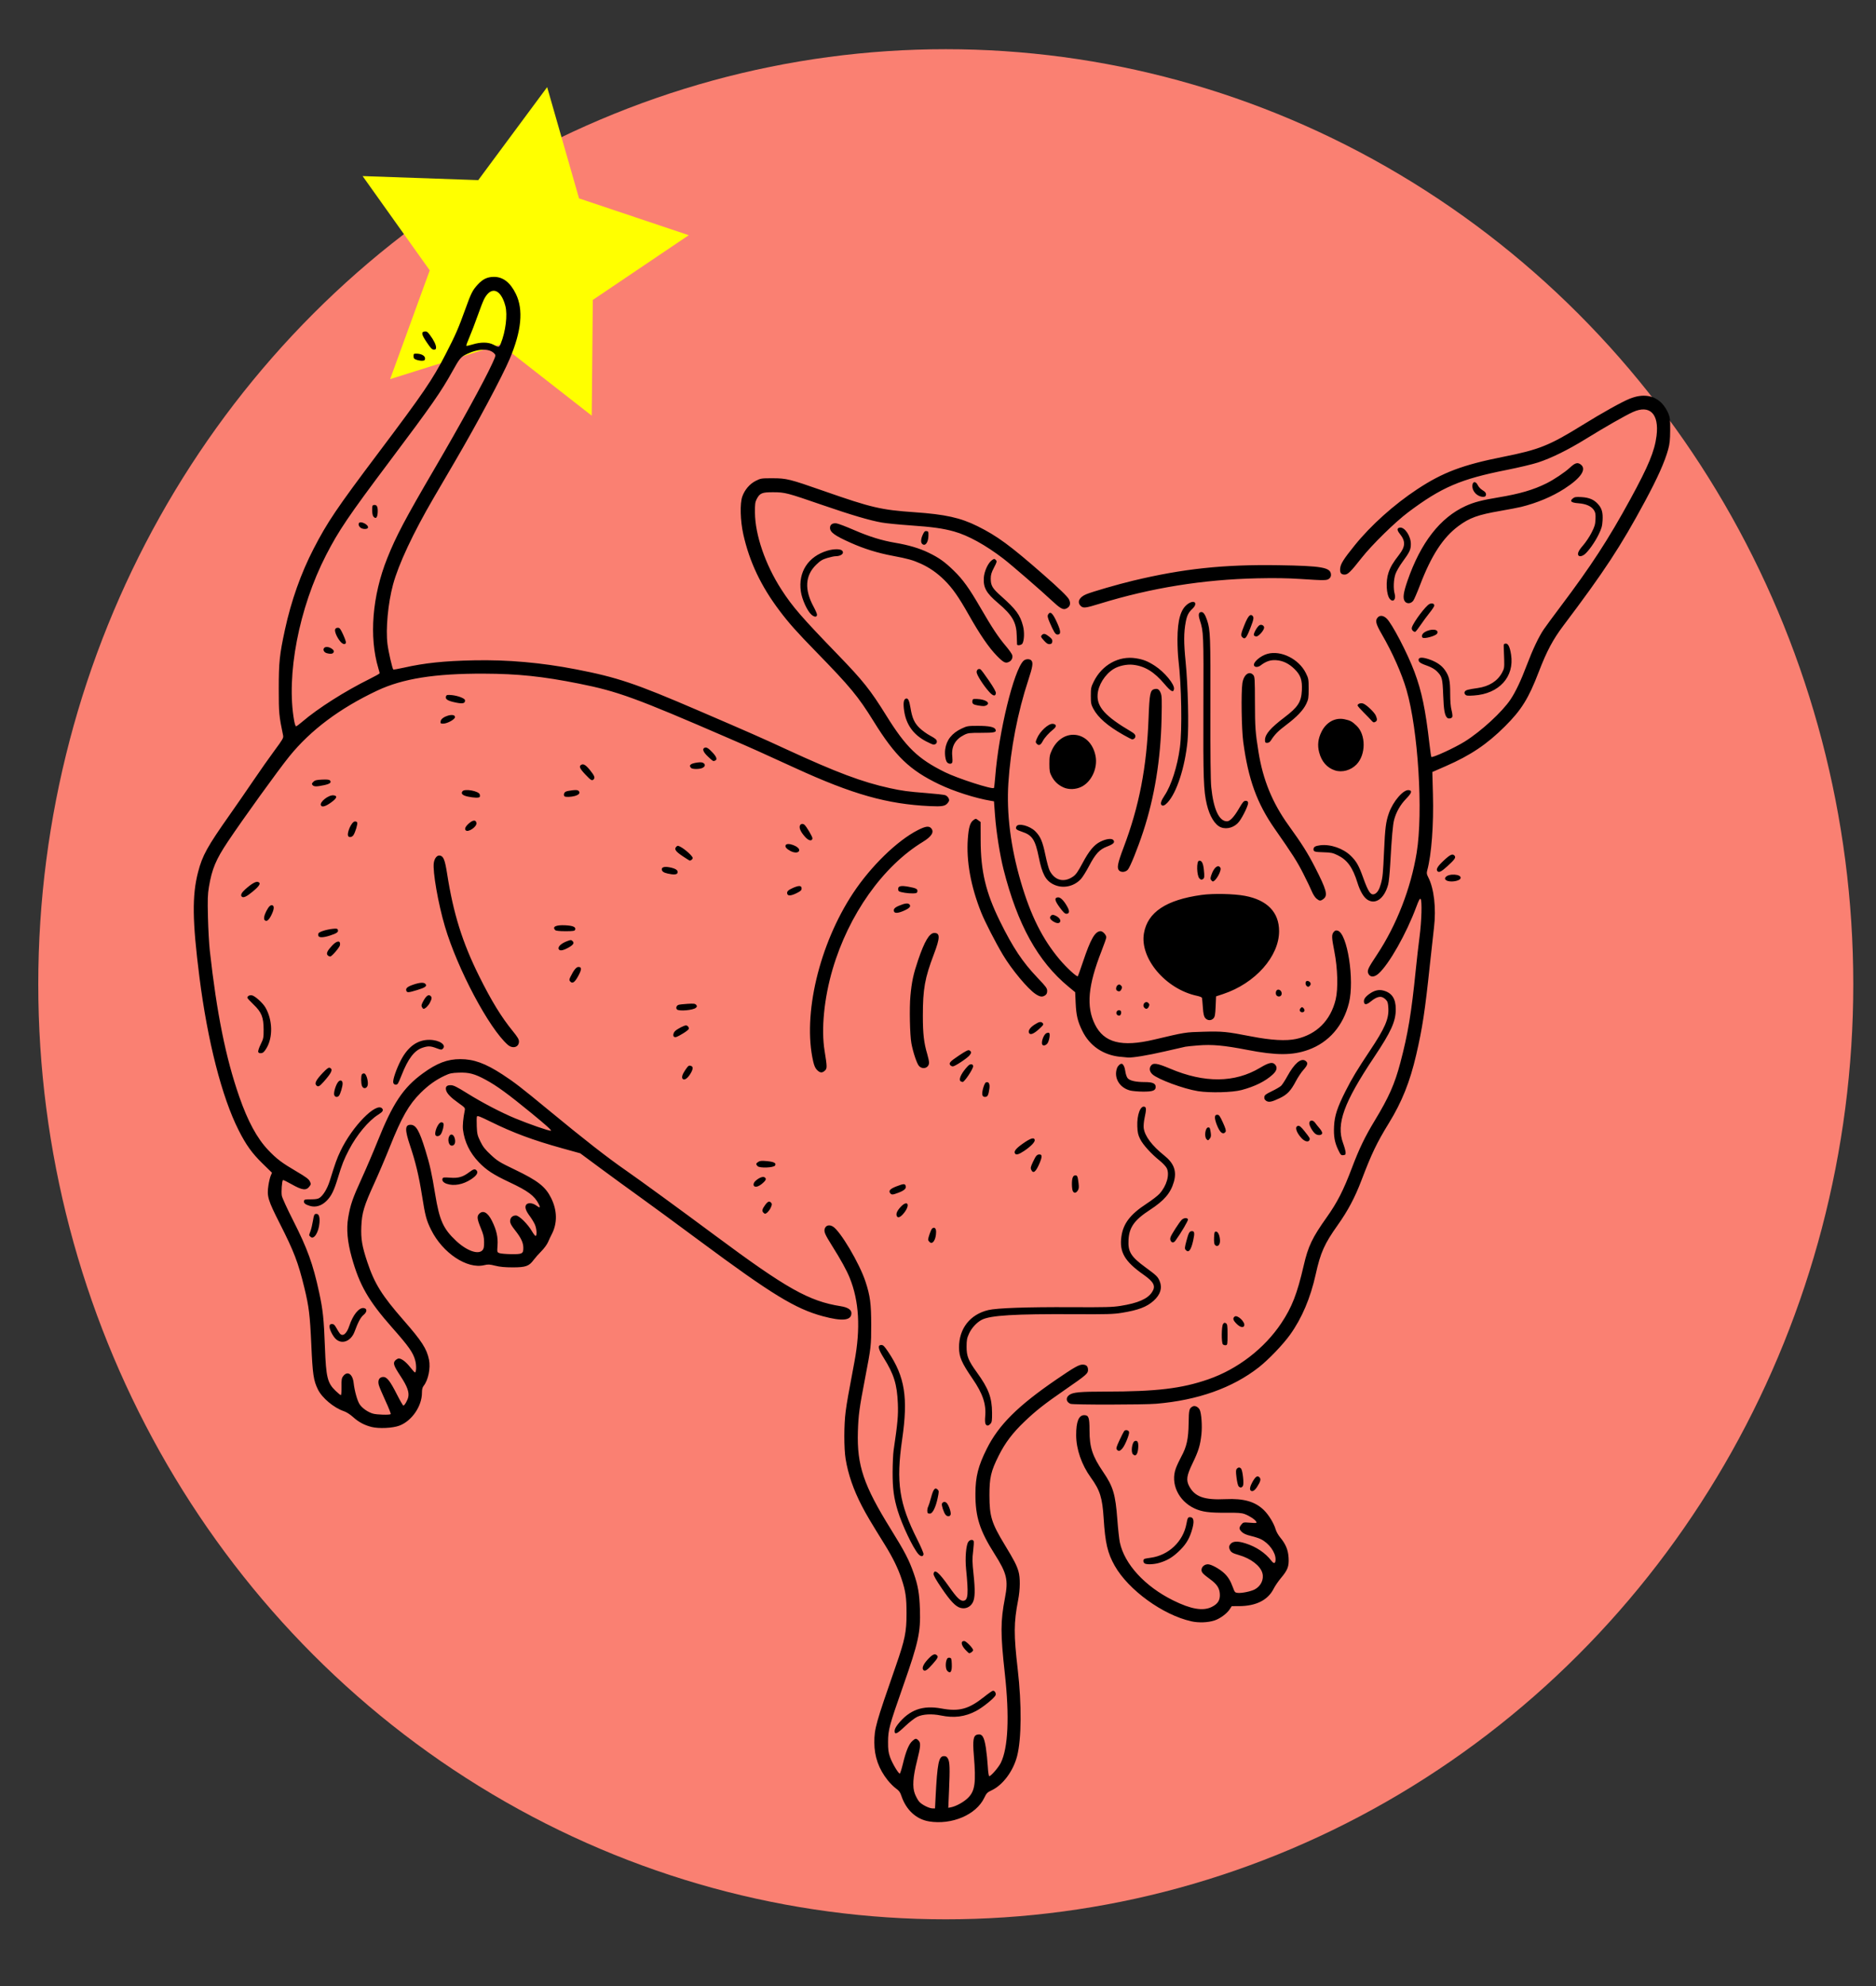 <?xml version="1.0" encoding="UTF-8" standalone="no"?>

<svg
   width="141.749mm"
   height="150.045mm"
   viewBox="0 0 141.749 150.045"
   version="1.1"
   id="svg458"
   xmlns="http://www.w3.org/2000/svg"
   xmlns:svg="http://www.w3.org/2000/svg">
  <rect x="0" y="0" width="141.749" height="150.045" fill="#333333" stroke="none"/>
  <defs
     id="defs455" />
  <g
     id="layer1"
     transform="translate(-38.177,-55.922)">
    <path
       style="fill:#008080;stroke:none;stroke-width:1.561"
       d=""
       id="path1349"
       transform="matrix(0.265,0,0,0.265,38.177,55.922)" />
    <path
       style="fill:#a0a0a0;stroke:none;stroke-width:1.561"
       d=""
       id="path1501"
       transform="matrix(0.265,0,0,0.265,38.177,55.922)" />
    <path
       style="fill:#0000ff;stroke:none;stroke-width:1.561"
       d=""
       id="path1540"
       transform="matrix(0.265,0,0,0.265,38.177,55.922)" />
    <ellipse
       style="fill:#fa8072;stroke-width:0.265"
       id="path2626"
       cx="109.639"
       cy="130.275"
       rx="68.57"
       ry="70.636" />
    <path
       style="fill:#ffff00"
       id="path2672"
       d="m 153,129.582 -31.006,-11.289 -26.877,19.143 1.155,-32.977 -26.511,-19.646 31.72,-9.092 10.492,-31.285 18.449,27.358 32.996,0.311 -20.318,26 z"
       transform="matrix(0,0.265,-0.265,0,101.995,44.017)" />
  </g>
  <g
     id="layer2">
    <g
       id="layer1-3"
       transform="matrix(0.787,0,0,0.778,280.53,27.014)">
      <path
         style="fill:#000000;stroke-width:0.085"
         d="m -267.261,142.131 c -1.23,-0.202 -2.209,-1.12 -2.658,-2.495 -0.11,-0.335 -0.224,-0.492 -0.512,-0.699 -0.204,-0.147 -0.56,-0.505 -0.791,-0.796 -0.862,-1.086 -1.288,-2.301 -1.288,-3.668 0,-1.349 0.128,-1.812 2.053,-7.407 0.888,-2.582 1.038,-3.32 1.038,-5.117 0,-1.575 -0.086,-2.175 -0.485,-3.387 -0.326,-0.989 -0.842,-2.058 -1.552,-3.217 -1.459,-2.381 -1.788,-2.942 -2.242,-3.825 -0.812,-1.578 -1.328,-3.083 -1.569,-4.584 -0.167,-1.035 -0.164,-3.323 0.004,-4.604 0.12,-0.914 0.236,-1.575 0.843,-4.836 0.6,-3.221 0.451,-5.883 -0.456,-8.146 -0.298,-0.744 -0.839,-1.737 -1.706,-3.132 -0.69,-1.11 -0.793,-1.365 -0.675,-1.674 0.113,-0.298 0.431,-0.372 0.762,-0.176 0.707,0.417 2.557,3.574 3.133,5.345 0.451,1.385 0.55,2.148 0.552,4.213 10e-4,2.017 -0.013,2.142 -0.587,5.165 -0.558,2.935 -0.645,3.593 -0.693,5.207 -0.096,3.266 0.55,5.202 3.15,9.44 1.354,2.208 1.76,2.998 2.216,4.317 0.408,1.18 0.541,1.967 0.59,3.472 0.073,2.253 -0.13,3.19 -1.623,7.494 -1.319,3.804 -1.43,4.217 -1.435,5.375 -0.004,0.761 0.031,1.035 0.191,1.498 0.197,0.572 0.795,1.593 0.933,1.593 0.041,0 0.176,-0.429 0.301,-0.953 0.288,-1.213 0.571,-1.907 0.897,-2.201 0.307,-0.278 0.372,-0.285 0.594,-0.064 0.238,0.238 0.216,0.563 -0.132,1.964 -0.4,1.611 -0.462,2.558 -0.21,3.223 0.102,0.268 0.285,0.607 0.408,0.753 0.252,0.299 0.963,0.662 1.301,0.663 l 0.224,8.5e-4 0.054,-1.079 c 0.168,-3.326 0.303,-4 0.802,-4 0.202,0 0.286,0.057 0.395,0.267 0.168,0.325 0.186,0.918 0.093,3.11 l -0.07,1.642 0.262,-0.052 c 0.491,-0.098 1.228,-0.51 1.626,-0.908 0.679,-0.679 0.785,-1.458 0.564,-4.156 -0.118,-1.443 -0.046,-1.895 0.315,-1.986 0.481,-0.121 0.676,0.176 0.843,1.284 0.07,0.462 0.152,1.269 0.182,1.793 0.033,0.572 0.091,0.953 0.144,0.953 0.163,0 0.893,-0.854 1.108,-1.297 0.704,-1.451 0.84,-4.489 0.387,-8.647 -0.426,-3.906 -0.424,-5.083 0.011,-7.367 0.333,-1.746 0.184,-2.382 -0.993,-4.257 -1.435,-2.286 -1.851,-3.609 -1.844,-5.863 0.005,-1.652 0.266,-2.692 1.091,-4.36 1.148,-2.321 2.975,-4.16 6.687,-6.73 1.683,-1.166 2.161,-1.441 2.506,-1.441 0.366,0 0.528,0.161 0.528,0.525 0,0.341 -0.186,0.502 -2.195,1.905 -1.995,1.393 -2.803,2.035 -3.918,3.113 -1.138,1.101 -1.845,2.047 -2.467,3.304 -0.743,1.5 -0.889,2.135 -0.886,3.852 0.004,2.044 0.201,2.686 1.485,4.826 0.886,1.478 1.118,1.93 1.297,2.534 0.185,0.625 0.173,1.751 -0.03,2.817 -0.419,2.193 -0.425,3.319 -0.034,6.738 0.386,3.384 0.364,6.717 -0.058,8.383 -0.37,1.466 -1.369,2.826 -2.453,3.339 -0.415,0.197 -0.49,0.274 -0.709,0.737 -0.777,1.639 -3.104,2.64 -5.301,2.28 z m -3.302,-8.786 c 0,-0.158 0.117,-0.395 0.329,-0.662 1.099,-1.39 2.368,-1.851 4.165,-1.514 1.698,0.319 2.62,0.065 4.103,-1.131 0.406,-0.327 0.786,-0.595 0.844,-0.595 0.174,0 0.314,0.233 0.254,0.423 -0.083,0.263 -1.234,1.209 -1.886,1.55 -1.078,0.565 -2.092,0.695 -3.367,0.432 -0.886,-0.183 -1.735,-0.133 -2.283,0.134 -0.233,0.114 -0.751,0.522 -1.152,0.908 -0.786,0.758 -1.007,0.858 -1.007,0.456 z m 5.051,-5.835 c -0.158,-0.175 -0.187,-0.728 -0.055,-1.073 0.063,-0.165 0.134,-0.216 0.275,-0.196 0.173,0.025 0.193,0.079 0.216,0.606 0.033,0.746 -0.133,0.997 -0.435,0.663 z m -2.285,-0.071 c -0.168,-0.168 -0.03,-0.532 0.369,-0.98 0.459,-0.515 0.697,-0.645 0.891,-0.484 0.199,0.165 0.151,0.274 -0.406,0.913 -0.487,0.558 -0.706,0.699 -0.854,0.551 z m 4.044,-1.954 c -0.433,-0.468 -0.491,-0.868 -0.127,-0.868 0.179,0 0.852,0.699 0.852,0.884 0,0.112 -0.239,0.301 -0.38,0.301 -0.029,0 -0.184,-0.143 -0.346,-0.318 z m 21.681,-2.781 c -2.724,-0.607 -6.042,-3.037 -7.358,-5.391 -0.688,-1.23 -0.914,-2.208 -1.063,-4.592 -0.126,-2.022 -0.348,-2.737 -1.234,-3.979 -0.885,-1.24 -1.401,-2.746 -1.406,-4.107 -0.005,-1.316 0.245,-1.947 0.772,-1.947 0.43,0 0.509,0.23 0.509,1.481 0,1.648 0.278,2.501 1.321,4.05 0.95,1.412 1.169,2.154 1.349,4.587 0.069,0.931 0.179,1.941 0.243,2.244 0.451,2.112 2.406,4.263 5.107,5.619 1.716,0.861 2.864,1.061 3.706,0.644 0.605,-0.3 0.829,-0.666 0.785,-1.288 -0.039,-0.555 -0.285,-0.929 -0.92,-1.399 -0.688,-0.509 -0.839,-0.671 -0.839,-0.9 0,-0.308 0.279,-0.56 0.619,-0.56 0.317,0 1.128,0.452 1.567,0.873 0.368,0.354 0.599,0.734 0.826,1.364 0.172,0.478 0.206,0.517 0.471,0.543 0.384,0.038 1.226,-0.135 1.609,-0.33 0.603,-0.308 0.92,-0.976 0.754,-1.591 -0.19,-0.707 -1.11,-1.424 -2.246,-1.752 -0.634,-0.183 -0.776,-0.272 -0.895,-0.557 -0.069,-0.166 -0.069,-0.274 -8.5e-4,-0.403 0.21,-0.393 0.69,-0.447 1.536,-0.172 1.025,0.333 1.886,0.919 2.463,1.677 0.26,0.342 0.408,0.289 0.407,-0.143 -0.002,-0.684 -0.636,-1.558 -1.414,-1.948 -0.177,-0.089 -0.607,-0.23 -0.956,-0.314 -0.446,-0.108 -0.704,-0.222 -0.868,-0.386 -0.282,-0.282 -0.29,-0.405 -0.049,-0.712 0.181,-0.23 0.197,-0.233 0.848,-0.183 0.62,0.048 0.659,0.041 0.583,-0.101 -0.112,-0.21 -0.651,-0.57 -1.107,-0.74 -0.305,-0.114 -0.656,-0.14 -1.765,-0.13 -1.637,0.014 -2.325,-0.079 -3.038,-0.41 -1.56,-0.725 -2.345,-2.424 -1.806,-3.904 0.103,-0.282 0.336,-0.79 0.519,-1.128 0.52,-0.965 0.687,-1.727 0.707,-3.24 0.018,-1.323 0.05,-1.456 0.396,-1.641 0.208,-0.111 0.539,0.053 0.67,0.332 0.164,0.348 0.248,1.567 0.163,2.372 -0.112,1.065 -0.279,1.62 -0.845,2.805 -0.578,1.21 -0.642,1.649 -0.327,2.245 0.541,1.024 1.444,1.348 3.492,1.251 1.753,-0.083 2.85,0.238 3.692,1.08 0.461,0.461 0.945,1.269 1.114,1.858 0.06,0.21 0.25,0.552 0.422,0.762 0.549,0.669 0.778,1.227 0.821,1.997 0.046,0.836 -0.084,1.181 -0.742,1.972 -0.247,0.297 -0.56,0.761 -0.694,1.03 -0.554,1.108 -1.694,1.685 -3.336,1.688 l -0.684,0.001 -0.205,0.315 c -0.273,0.42 -0.929,0.903 -1.463,1.079 -0.622,0.204 -1.511,0.237 -2.213,0.08 z m -22.186,-1.308 c -0.459,-0.136 -0.95,-0.66 -1.78,-1.894 -0.566,-0.842 -0.805,-1.271 -0.785,-1.407 0.076,-0.518 0.507,-0.156 1.48,1.24 0.77,1.105 1.089,1.417 1.404,1.372 0.431,-0.062 0.476,-0.658 0.237,-3.077 -0.105,-1.062 -0.007,-2.304 0.209,-2.633 0.148,-0.226 0.446,-0.267 0.521,-0.073 0.027,0.07 0.002,0.51 -0.055,0.977 -0.089,0.727 -0.083,1.053 0.043,2.256 0.161,1.536 0.14,2.299 -0.076,2.716 -0.238,0.459 -0.713,0.667 -1.198,0.522 z m 17.673,-4.331 c -0.149,-0.149 -0.124,-0.389 0.047,-0.436 0.082,-0.022 0.331,-0.066 0.554,-0.096 1.724,-0.234 3.119,-1.57 3.437,-3.289 0.107,-0.581 0.143,-0.649 0.337,-0.649 0.402,0 0.449,0.445 0.148,1.393 -0.259,0.816 -0.605,1.35 -1.289,1.99 -0.59,0.552 -1.079,0.837 -1.805,1.052 -0.542,0.161 -1.284,0.179 -1.428,0.035 z m -21.72,-0.914 c -0.513,-0.61 -1.538,-2.794 -1.953,-4.161 -0.383,-1.264 -0.504,-2.185 -0.497,-3.798 0.004,-0.815 0.046,-1.748 0.093,-2.074 0.392,-2.687 0.456,-3.408 0.408,-4.572 -0.077,-1.862 -0.377,-2.838 -1.361,-4.428 -0.541,-0.874 -0.606,-1.245 -0.218,-1.245 0.171,0 0.298,0.131 0.66,0.677 1.599,2.416 1.915,4.431 1.331,8.509 -0.594,4.156 -0.288,6.206 1.449,9.689 0.347,0.696 0.62,1.343 0.606,1.438 -0.039,0.269 -0.277,0.252 -0.519,-0.036 z m 2.636,-3.789 c -0.17,-0.196 -0.41,-0.928 -0.353,-1.076 0.075,-0.196 0.307,-0.232 0.457,-0.07 0.205,0.221 0.443,0.924 0.379,1.123 -0.067,0.21 -0.311,0.222 -0.484,0.023 z m -1.7,-0.159 c -0.088,-0.088 -0.073,-0.442 0.026,-0.627 0.047,-0.088 0.174,-0.493 0.282,-0.9 0.215,-0.81 0.379,-1.012 0.623,-0.767 0.14,0.14 0.14,0.185 0.006,0.834 -0.174,0.842 -0.466,1.461 -0.704,1.496 -0.095,0.014 -0.2,-0.002 -0.233,-0.035 z m 30.984,-2.205 c -0.113,-0.113 -0.047,-0.419 0.178,-0.825 0.291,-0.524 0.472,-0.649 0.664,-0.457 0.173,0.173 0.12,0.398 -0.221,0.937 -0.235,0.372 -0.467,0.5 -0.621,0.346 z m -1.159,-0.412 c -0.059,-0.071 -0.147,-0.449 -0.195,-0.84 -0.07,-0.563 -0.065,-0.739 0.023,-0.844 0.136,-0.164 0.292,-0.171 0.419,-0.018 0.15,0.18 0.287,1.46 0.178,1.663 -0.108,0.202 -0.277,0.217 -0.425,0.04 z m -10.141,-3.105 c -0.215,-0.215 -0.083,-1.177 0.175,-1.276 0.252,-0.097 0.359,0.086 0.338,0.574 -0.03,0.697 -0.236,0.979 -0.513,0.702 z m -1.542,-0.45 c -0.088,-0.106 -0.044,-0.264 0.254,-0.91 0.198,-0.43 0.4,-0.831 0.449,-0.892 0.125,-0.156 0.434,-0.09 0.47,0.101 0.042,0.222 -0.384,1.277 -0.638,1.58 -0.235,0.279 -0.377,0.311 -0.535,0.121 z m -71.561,-2.199 c -0.684,-0.173 -1.238,-0.474 -1.776,-0.966 -0.275,-0.251 -0.632,-0.481 -0.874,-0.564 -0.964,-0.327 -2.094,-1.284 -2.495,-2.112 -0.42,-0.867 -0.507,-1.462 -0.633,-4.322 -0.128,-2.903 -0.227,-3.722 -0.676,-5.583 -0.585,-2.425 -0.984,-3.479 -2.338,-6.181 -1.16,-2.313 -1.263,-2.663 -1.104,-3.731 0.052,-0.348 0.15,-0.767 0.218,-0.929 l 0.124,-0.296 -0.919,-0.908 c -1.001,-0.989 -1.568,-1.788 -2.282,-3.216 -1.609,-3.217 -2.985,-8.654 -3.766,-14.879 -0.684,-5.454 -0.715,-7.907 -0.128,-10.193 0.413,-1.609 0.878,-2.46 3.04,-5.563 0.613,-0.88 1.639,-2.382 2.279,-3.336 0.64,-0.955 1.554,-2.268 2.031,-2.918 0.77,-1.05 0.861,-1.211 0.814,-1.439 -0.396,-1.925 -0.419,-2.176 -0.419,-4.533 2.6e-4,-2.59 0.077,-3.328 0.596,-5.753 0.598,-2.792 1.539,-5.48 2.75,-7.849 1.322,-2.587 2.22,-3.933 6.206,-9.292 4.371,-5.877 5.204,-7.114 6.485,-9.629 0.93,-1.826 1.218,-2.493 1.876,-4.345 0.557,-1.567 0.698,-1.847 1.208,-2.403 0.476,-0.518 0.91,-0.725 1.53,-0.73 0.88,-0.006 1.583,0.546 2.118,1.662 0.733,1.529 0.539,3.592 -0.592,6.291 -0.728,1.738 -3.13,6.287 -5.299,10.034 -0.526,0.908 -1.428,2.47 -2.006,3.471 -1.97,3.414 -3.377,6.454 -3.902,8.424 -0.481,1.808 -0.712,4.316 -0.532,5.771 0.09,0.73 0.462,2.372 0.558,2.469 0.024,0.024 0.492,-0.058 1.039,-0.182 1.983,-0.451 3.839,-0.647 6.71,-0.708 3.21,-0.068 6.46,0.222 9.774,0.871 3.989,0.782 5.697,1.363 11.71,3.98 5.132,2.234 6.009,2.625 8.53,3.801 4.784,2.233 7.266,3.174 9.906,3.758 1.187,0.262 1.74,0.338 3.49,0.476 0.895,0.071 1.724,0.165 1.843,0.21 0.118,0.045 0.259,0.179 0.313,0.297 0.083,0.181 0.071,0.252 -0.07,0.442 -0.242,0.323 -0.53,0.377 -1.723,0.321 -4.1,-0.193 -7.421,-1.141 -12.912,-3.688 -3.39,-1.572 -4.043,-1.869 -6.477,-2.935 -8.888,-3.896 -10.574,-4.518 -14.309,-5.272 -3.498,-0.706 -5.858,-0.956 -9.144,-0.967 -4.694,-0.015 -7.78,0.481 -10.215,1.642 -3.601,1.717 -6.399,3.835 -8.447,6.393 -1.056,1.319 -4.437,6.06 -5.891,8.26 -1.154,1.746 -1.536,2.666 -1.824,4.394 -0.124,0.746 -0.14,1.213 -0.097,2.963 0.028,1.143 0.109,2.611 0.181,3.263 0.665,6.058 1.525,10.373 2.817,14.136 0.826,2.405 1.715,4.067 2.787,5.206 0.816,0.867 1.301,1.238 2.729,2.085 0.875,0.519 1.162,0.734 1.265,0.947 0.125,0.259 0.123,0.29 -0.039,0.508 -0.303,0.408 -0.689,0.363 -1.665,-0.196 -0.457,-0.262 -0.851,-0.457 -0.875,-0.433 -0.099,0.099 -0.174,1.168 -0.108,1.524 0.039,0.211 0.528,1.291 1.086,2.401 1.367,2.717 1.908,4.229 2.496,6.978 0.367,1.715 0.456,2.57 0.559,5.369 0.107,2.886 0.24,3.434 1.019,4.193 0.238,0.232 0.467,0.421 0.509,0.421 0.042,0 0.07,-0.362 0.063,-0.805 -0.011,-0.691 0.011,-0.838 0.159,-1.037 0.402,-0.541 0.907,-0.22 1.003,0.64 0.09,0.805 0.359,1.772 0.585,2.105 0.256,0.376 0.79,0.752 1.269,0.892 0.38,0.111 1.608,0.146 1.706,0.049 0.034,-0.034 -0.188,-0.605 -0.493,-1.27 -0.304,-0.665 -0.594,-1.359 -0.644,-1.542 -0.124,-0.456 0.021,-0.759 0.379,-0.794 0.372,-0.036 0.679,0.346 1.348,1.682 0.302,0.602 0.584,1.095 0.626,1.095 0.114,0 0.403,-0.509 0.47,-0.829 0.102,-0.481 -0.106,-1.055 -0.73,-2.013 -0.683,-1.049 -0.763,-1.294 -0.505,-1.552 0.098,-0.098 0.245,-0.178 0.326,-0.178 0.268,8.4e-4 0.689,0.326 1.091,0.844 0.218,0.281 0.423,0.51 0.457,0.51 0.137,0 0.158,-0.676 0.035,-1.146 -0.202,-0.776 -0.605,-1.357 -2.227,-3.214 -2.268,-2.597 -3.126,-4.107 -3.873,-6.814 -0.416,-1.51 -0.527,-2.758 -0.341,-3.858 0.213,-1.259 0.416,-1.855 1.294,-3.8 0.44,-0.975 1.125,-2.594 1.522,-3.598 1.461,-3.694 2.461,-5.215 4.346,-6.605 1.356,-1 2.362,-1.387 3.601,-1.386 1.298,0.002 2.395,0.403 4.022,1.471 1.145,0.752 1.832,1.288 4.448,3.472 3.411,2.848 5.68,4.639 7.448,5.877 1.262,0.885 5.151,3.752 8.551,6.307 6.868,5.16 8.999,6.373 12.058,6.864 0.676,0.109 1.023,0.338 1.023,0.675 0,0.72 -0.859,0.812 -2.752,0.294 -2.626,-0.718 -4.894,-2.12 -11.77,-7.279 -2.236,-1.677 -4.881,-3.641 -5.877,-4.362 -0.997,-0.722 -2.672,-1.957 -3.724,-2.745 l -1.912,-1.432 -1.736,-0.487 c -2.809,-0.789 -4.709,-1.504 -6.881,-2.588 -1.016,-0.507 -1.26,-0.6 -1.301,-0.494 -0.028,0.072 -0.035,0.501 -0.016,0.954 0.031,0.739 0.067,0.89 0.347,1.469 0.25,0.517 0.45,0.776 1.006,1.298 0.637,0.599 0.826,0.717 2.309,1.438 2.189,1.064 2.918,1.637 3.458,2.714 0.617,1.231 0.638,2.498 0.059,3.598 -0.086,0.163 -0.236,0.485 -0.333,0.716 -0.1,0.236 -0.382,0.625 -0.643,0.889 -0.256,0.258 -0.588,0.638 -0.738,0.843 -0.446,0.612 -0.764,0.727 -2.008,0.727 -0.756,-8.5e-4 -1.236,-0.046 -1.681,-0.16 -0.544,-0.139 -0.679,-0.145 -1.069,-0.052 -1.643,0.394 -3.981,-1.181 -5.086,-3.429 -0.46,-0.935 -0.567,-1.345 -0.887,-3.387 -0.292,-1.869 -0.612,-3.216 -1.142,-4.81 -0.507,-1.526 -0.495,-2.006 0.051,-2.006 0.524,0 0.838,0.545 1.423,2.463 0.432,1.418 0.606,2.207 0.939,4.264 0.413,2.551 0.773,3.364 2.003,4.533 1.025,0.974 2.128,1.375 2.537,0.923 0.128,-0.141 0.161,-0.305 0.159,-0.783 -0.002,-0.499 -0.058,-0.74 -0.318,-1.377 -0.358,-0.878 -0.386,-1.146 -0.146,-1.387 0.374,-0.374 0.824,-0.117 1.222,0.698 0.432,0.883 0.587,1.575 0.532,2.376 -0.045,0.655 -0.043,0.662 0.18,0.75 0.124,0.049 0.629,0.094 1.122,0.101 1.074,0.014 1.179,-0.04 1.176,-0.612 -0.002,-0.508 -0.22,-0.974 -0.799,-1.715 -0.349,-0.446 -0.469,-0.669 -0.469,-0.874 0,-0.334 0.221,-0.555 0.553,-0.555 0.309,0 1.146,0.833 1.552,1.546 0.153,0.268 0.313,0.466 0.356,0.44 0.136,-0.084 0.081,-0.743 -0.094,-1.128 -0.092,-0.204 -0.302,-0.553 -0.466,-0.776 -0.389,-0.53 -0.505,-0.861 -0.382,-1.091 0.138,-0.258 0.628,-0.235 0.996,0.045 0.353,0.269 0.421,0.224 0.229,-0.149 -0.418,-0.812 -1.017,-1.263 -2.808,-2.116 -1.561,-0.743 -2.211,-1.173 -2.951,-1.954 -0.856,-0.902 -1.368,-1.97 -1.513,-3.156 -0.046,-0.376 0.022,-1.121 0.171,-1.863 0.048,-0.239 0.011,-0.282 -0.596,-0.716 -0.733,-0.523 -1.114,-0.92 -1.196,-1.246 -0.084,-0.336 0.064,-0.494 0.453,-0.487 0.271,0.005 0.575,0.158 1.598,0.802 1.42,0.895 3.24,1.856 4.582,2.418 1.351,0.566 3.247,1.23 3.43,1.202 0.115,-0.018 -0.432,-0.517 -1.881,-1.718 -2.247,-1.862 -3.319,-2.652 -4.39,-3.236 -1.054,-0.575 -1.588,-0.718 -2.553,-0.686 -0.695,0.023 -0.881,0.063 -1.37,0.295 -0.856,0.406 -1.564,0.917 -2.317,1.673 -1.124,1.129 -1.822,2.367 -2.961,5.256 -0.404,1.024 -1.073,2.612 -1.487,3.528 -0.987,2.184 -1.189,2.866 -1.242,4.187 -0.049,1.21 0.07,1.923 0.578,3.461 0.69,2.091 1.393,3.231 3.482,5.646 1.751,2.024 2.222,2.763 2.438,3.827 0.164,0.805 -0.073,1.978 -0.512,2.535 -0.119,0.151 -0.166,0.342 -0.166,0.677 0,1.303 -0.971,2.733 -2.166,3.19 -0.642,0.246 -1.965,0.309 -2.679,0.128 z m -6.64,-68.481 c 1.512,-1.307 4.09,-2.963 6.469,-4.154 0.524,-0.262 0.953,-0.508 0.953,-0.545 0,-0.038 -0.056,-0.256 -0.124,-0.486 -0.905,-3.052 -0.587,-7.042 0.853,-10.683 0.853,-2.158 1.715,-3.807 4.543,-8.698 2.466,-4.263 4.782,-8.532 5.536,-10.201 0.345,-0.764 0.355,-0.808 0.216,-0.964 -0.488,-0.549 -1.592,-0.511 -2.774,0.095 -0.46,0.236 -0.609,0.423 -1.223,1.543 -1.149,2.094 -1.988,3.311 -6.098,8.848 -3.915,5.274 -4.865,6.693 -6.075,9.075 -2.605,5.126 -3.851,11.683 -3.059,16.093 0.052,0.291 0.133,0.529 0.179,0.529 0.046,0 0.318,-0.203 0.605,-0.451 z m 2.349,-6.651 c -0.426,-0.119 -0.421,-0.603 0.007,-0.603 0.271,0 0.663,0.246 0.663,0.416 0,0.239 -0.242,0.307 -0.669,0.187 z m 1.302,-1.129 c -0.316,-0.374 -0.57,-0.964 -0.505,-1.171 0.034,-0.107 0.128,-0.167 0.261,-0.167 0.177,0 0.252,0.097 0.505,0.652 0.163,0.359 0.286,0.711 0.272,0.782 -0.045,0.233 -0.292,0.189 -0.534,-0.097 z m 2.015,-11.006 c -0.202,-0.099 -0.322,-0.351 -0.235,-0.491 0.156,-0.253 0.962,0.161 0.868,0.446 -0.045,0.137 -0.396,0.162 -0.633,0.045 z m 1.156,-1.135 c -0.069,-0.083 -0.118,-0.338 -0.119,-0.617 -10e-4,-0.419 0.02,-0.479 0.175,-0.501 0.28,-0.04 0.385,0.171 0.357,0.716 -0.028,0.53 -0.182,0.681 -0.413,0.403 z m 12.228,-16.791 c 0.469,-1.173 0.665,-2.783 0.444,-3.646 -0.427,-1.665 -1.377,-1.979 -2.041,-0.675 -0.108,0.212 -0.391,0.946 -0.628,1.63 -0.237,0.685 -0.588,1.608 -0.778,2.053 -0.191,0.445 -0.327,0.828 -0.303,0.852 0.024,0.024 0.299,-0.035 0.611,-0.132 0.781,-0.241 1.507,-0.232 1.992,0.025 0.518,0.274 0.553,0.269 0.703,-0.108 z m 46.543,104.904 c -0.049,-0.091 -0.064,-0.394 -0.034,-0.706 0.113,-1.206 -0.223,-2.229 -1.21,-3.683 -1.056,-1.557 -1.298,-2.122 -1.3,-3.045 -0.004,-1.833 1.057,-3.202 2.813,-3.626 0.825,-0.199 3.72,-0.301 7.939,-0.28 3.328,0.017 3.977,0 4.767,-0.128 1.651,-0.267 2.565,-0.668 2.999,-1.316 0.396,-0.591 0.208,-0.991 -0.801,-1.708 -1.822,-1.295 -2.341,-2.203 -2.127,-3.719 0.176,-1.25 0.85,-2.141 2.391,-3.16 0.518,-0.342 1.083,-0.78 1.256,-0.972 0.696,-0.773 1.006,-1.862 0.708,-2.489 -0.078,-0.164 -0.383,-0.495 -0.678,-0.734 -0.819,-0.664 -1.607,-1.544 -1.878,-2.096 -0.2,-0.406 -0.25,-0.631 -0.273,-1.231 -0.045,-1.12 0.302,-2.058 0.704,-1.904 0.164,0.063 0.164,0.277 -0.004,1.071 -0.074,0.353 -0.113,0.795 -0.086,0.994 0.105,0.787 0.783,1.701 1.986,2.676 0.929,0.753 1.202,1.525 0.905,2.559 -0.311,1.084 -0.923,1.806 -2.298,2.713 -1.489,0.981 -1.986,1.685 -2.052,2.902 -0.062,1.16 0.223,1.631 1.618,2.666 1.077,0.799 1.189,0.909 1.371,1.344 0.273,0.653 0.077,1.306 -0.568,1.899 -0.662,0.608 -1.481,0.922 -3.086,1.184 -0.79,0.129 -1.412,0.147 -4.555,0.129 -5.691,-0.032 -8.03,0.111 -8.862,0.541 -0.479,0.248 -0.973,0.785 -1.221,1.327 -0.207,0.454 -0.242,0.637 -0.244,1.291 -0.003,0.914 0.169,1.348 0.987,2.49 1.121,1.565 1.449,2.444 1.459,3.914 0.006,0.773 -0.016,0.927 -0.155,1.079 -0.2,0.221 -0.357,0.227 -0.468,0.019 z m 8.162,-1.953 c -0.429,-0.174 -0.489,-0.594 -0.124,-0.863 0.358,-0.264 1.032,-0.327 3.504,-0.328 4.875,-0.003 7.286,-0.295 9.843,-1.191 2.814,-0.986 5.385,-2.986 7.012,-5.454 1.025,-1.555 1.521,-2.846 2.148,-5.588 0.432,-1.886 0.816,-2.701 2.218,-4.699 1.005,-1.432 1.607,-2.626 2.412,-4.784 0.699,-1.873 1.246,-3.02 2.201,-4.614 1.347,-2.248 1.907,-3.529 2.448,-5.598 0.734,-2.808 1.064,-4.818 1.485,-9.05 0.095,-0.955 0.256,-2.383 0.359,-3.175 0.203,-1.568 0.256,-3.528 0.1,-3.684 -0.069,-0.069 -0.179,0.137 -0.414,0.779 -0.948,2.588 -2.612,5.561 -3.622,6.473 -0.408,0.369 -0.801,0.374 -0.973,0.013 -0.146,-0.306 -0.054,-0.512 0.82,-1.845 1.878,-2.864 3.256,-6.445 3.814,-9.906 0.634,-3.938 0.142,-11.924 -0.973,-15.798 -0.463,-1.607 -1.344,-3.618 -2.378,-5.423 -0.588,-1.027 -0.659,-1.35 -0.363,-1.646 0.21,-0.21 0.52,-0.165 0.825,0.119 0.511,0.476 2.017,3.398 2.679,5.197 0.7,1.9 1.052,3.617 1.438,7 0.074,0.646 0.153,1.206 0.177,1.245 0.079,0.128 2.265,-0.887 3.234,-1.503 1.558,-0.989 3.578,-2.87 4.368,-4.067 0.5,-0.757 1.001,-1.828 1.577,-3.369 0.555,-1.484 1.145,-2.741 1.616,-3.44 0.2,-0.297 0.902,-1.263 1.561,-2.148 2.995,-4.022 4.634,-6.571 6.763,-10.513 1.736,-3.216 2.321,-4.648 2.505,-6.134 0.264,-2.133 -0.65,-3.056 -2.282,-2.304 -0.734,0.338 -2.651,1.445 -4.48,2.587 -1.745,1.089 -3.322,1.876 -4.621,2.306 -0.512,0.17 -1.865,0.495 -3.006,0.724 -4.422,0.885 -6.252,1.679 -9.44,4.097 -1.268,0.962 -3.49,3.163 -4.493,4.453 -1.047,1.346 -1.314,1.611 -1.625,1.611 -0.352,0 -0.474,-0.18 -0.424,-0.625 0.049,-0.433 0.333,-0.886 1.389,-2.211 1.544,-1.938 3.769,-3.958 6.003,-5.449 2.455,-1.639 4.365,-2.367 8.251,-3.148 3.444,-0.692 4.447,-1.099 7.623,-3.09 1.864,-1.169 3.772,-2.245 4.527,-2.554 1.281,-0.523 2.397,-0.338 3.154,0.521 0.195,0.221 0.441,0.617 0.547,0.88 0.171,0.423 0.192,0.614 0.186,1.663 -0.006,0.933 -0.047,1.328 -0.191,1.856 -0.332,1.218 -1.019,2.771 -2.229,5.044 -2.332,4.38 -3.909,6.81 -7.83,12.065 -1.003,1.345 -1.604,2.485 -2.363,4.487 -0.983,2.593 -1.66,3.696 -3.253,5.302 -1.716,1.73 -3.296,2.805 -5.665,3.852 l -1.304,0.576 0.058,2.162 c 0.08,2.952 -0.135,5.853 -0.547,7.388 -0.071,0.264 -0.055,0.373 0.096,0.668 0.559,1.096 0.775,3.015 0.551,4.9 -0.075,0.629 -0.249,2.229 -0.388,3.556 -0.476,4.564 -0.72,6.184 -1.322,8.805 -0.601,2.614 -1.369,4.555 -2.614,6.604 -1.167,1.922 -1.657,2.955 -2.631,5.546 -0.631,1.68 -1.306,2.969 -2.283,4.36 -1.281,1.824 -1.656,2.672 -2.117,4.784 -0.505,2.311 -1.33,4.275 -2.473,5.881 -0.686,0.964 -2.065,2.416 -2.992,3.151 -2.523,1.999 -5.86,3.197 -9.855,3.537 -1.202,0.102 -7.966,0.109 -8.216,0.008 z m 14.628,-5.775 c -0.156,-0.156 -0.142,-1.766 0.017,-1.981 0.098,-0.132 0.153,-0.146 0.275,-0.07 0.134,0.082 0.153,0.22 0.153,1.101 0,0.944 -0.011,1.008 -0.17,1.031 -0.094,0.013 -0.217,-0.023 -0.275,-0.08 z m -85.139,-0.494 c -0.318,-0.279 -0.674,-1.009 -0.633,-1.298 0.019,-0.133 0.085,-0.184 0.238,-0.184 0.164,0 0.259,0.087 0.423,0.39 0.117,0.215 0.264,0.453 0.328,0.529 0.281,0.336 0.655,0.033 0.906,-0.734 0.35,-1.068 0.922,-1.788 1.378,-1.736 0.354,0.041 0.35,0.37 -0.008,0.666 -0.275,0.227 -0.524,0.696 -0.86,1.62 -0.333,0.915 -1.176,1.27 -1.772,0.747 z m 86.448,-1.507 c -0.338,-0.346 -0.387,-0.529 -0.186,-0.696 0.263,-0.218 1.052,0.544 0.919,0.889 -0.086,0.224 -0.409,0.139 -0.733,-0.193 z m -4.893,-7.181 c -0.095,-0.115 -0.083,-0.251 0.081,-0.867 0.213,-0.804 0.292,-0.945 0.533,-0.945 0.247,0 0.271,0.193 0.115,0.909 -0.208,0.954 -0.443,1.245 -0.728,0.902 z m 2.808,-0.491 c -0.061,-0.073 -0.089,-0.344 -0.074,-0.699 0.022,-0.514 0.044,-0.579 0.195,-0.579 0.195,0 0.369,0.411 0.376,0.893 0.007,0.441 -0.271,0.656 -0.497,0.384 z m -27.39,-0.268 c -0.073,-0.073 -0.133,-0.172 -0.133,-0.22 0,-0.219 0.275,-0.998 0.384,-1.089 0.209,-0.174 0.378,-0.032 0.378,0.317 -10e-4,0.762 -0.334,1.286 -0.629,0.991 z m 23.153,-0.115 c -0.059,-0.111 -0.06,-0.236 -0.002,-0.389 0.106,-0.279 0.803,-1.371 1.039,-1.628 0.199,-0.216 0.55,-0.253 0.622,-0.065 0.04,0.105 -0.657,1.304 -1.195,2.055 -0.168,0.234 -0.348,0.244 -0.464,0.027 z m -82.589,-0.393 c -0.161,-0.161 -0.161,-0.107 0.002,-0.555 0.074,-0.204 0.18,-0.656 0.236,-1.005 0.087,-0.546 0.127,-0.639 0.283,-0.661 0.273,-0.04 0.391,0.259 0.341,0.871 -0.075,0.941 -0.542,1.671 -0.862,1.35 z m 56.286,-2.026 c -0.085,-0.222 0.039,-0.505 0.384,-0.879 0.642,-0.695 0.939,-0.233 0.351,0.546 -0.35,0.464 -0.636,0.593 -0.735,0.334 z m -12.798,-0.313 c -0.161,-0.161 -0.121,-0.355 0.153,-0.732 0.271,-0.374 0.421,-0.43 0.594,-0.222 0.087,0.105 0.079,0.192 -0.048,0.472 -0.135,0.3 -0.402,0.585 -0.549,0.585 -0.027,0 -0.095,-0.046 -0.15,-0.102 z m -43.541,-0.656 c -0.431,-0.131 -0.599,-0.264 -0.572,-0.455 0.024,-0.171 0.073,-0.185 0.661,-0.185 0.459,0 0.691,-0.04 0.836,-0.143 0.366,-0.259 0.75,-0.909 0.981,-1.658 0.546,-1.774 0.675,-2.138 1.03,-2.895 1.124,-2.394 3.449,-4.787 4.002,-4.121 0.145,0.175 0.049,0.323 -0.389,0.601 -0.924,0.585 -2.064,1.97 -2.8,3.403 -0.498,0.969 -0.66,1.386 -1.077,2.768 -0.37,1.227 -0.623,1.741 -1.085,2.202 -0.476,0.476 -1.042,0.648 -1.587,0.482 z m 55.719,-1.228 c -0.193,-0.233 -0.019,-0.432 0.58,-0.666 0.699,-0.273 0.828,-0.281 0.9,-0.052 0.078,0.246 -0.132,0.447 -0.691,0.661 -0.555,0.213 -0.654,0.22 -0.79,0.057 z m 17.526,-0.21 c -0.048,-0.09 -0.088,-0.397 -0.088,-0.683 0,-0.589 0.102,-0.847 0.336,-0.847 0.184,0 0.224,0.105 0.304,0.783 0.045,0.38 0.027,0.533 -0.082,0.699 -0.166,0.253 -0.35,0.272 -0.47,0.048 z m -30.596,-0.485 c -0.112,-0.112 -0.052,-0.341 0.134,-0.512 0.319,-0.291 0.686,-0.443 0.849,-0.352 0.228,0.128 0.174,0.29 -0.208,0.617 -0.329,0.281 -0.641,0.381 -0.775,0.246 z m -29.512,-0.223 c -0.327,-0.115 -0.483,-0.311 -0.406,-0.511 0.044,-0.116 0.154,-0.128 0.731,-0.084 0.789,0.061 1.22,-0.064 1.832,-0.532 0.417,-0.319 0.557,-0.349 0.716,-0.158 0.17,0.205 -0.019,0.501 -0.539,0.846 -0.771,0.512 -1.651,0.677 -2.334,0.437 z m 56.113,-1.365 c -0.079,-0.173 -0.05,-0.298 0.176,-0.781 0.281,-0.6 0.372,-0.703 0.623,-0.706 0.255,-0.002 0.259,0.23 0.012,0.825 -0.364,0.878 -0.618,1.085 -0.811,0.662 z m -26.267,-0.348 c -0.184,-0.184 -0.172,-0.266 0.063,-0.42 0.156,-0.102 0.33,-0.119 0.805,-0.074 0.704,0.065 0.95,0.196 0.807,0.429 -0.133,0.218 -1.471,0.27 -1.675,0.066 z m 55.746,-1.573 c -0.351,-0.743 -0.453,-1.326 -0.403,-2.317 0.051,-1.018 0.314,-1.826 1.117,-3.43 0.603,-1.204 1.1,-2.037 2.305,-3.865 1.458,-2.211 1.843,-3.102 1.791,-4.137 -0.026,-0.512 -0.067,-0.661 -0.231,-0.836 -0.394,-0.419 -0.809,-0.375 -1.442,0.154 -0.404,0.337 -0.627,0.362 -0.668,0.073 -0.038,-0.267 0.114,-0.503 0.51,-0.79 0.48,-0.348 0.907,-0.452 1.358,-0.33 0.813,0.219 1.184,0.785 1.184,1.807 0,1.19 -0.44,2.177 -2.076,4.654 -2.918,4.418 -3.66,6.492 -2.984,8.351 0.127,0.349 0.237,0.749 0.244,0.889 0.012,0.218 -0.019,0.258 -0.22,0.281 -0.212,0.024 -0.257,-0.023 -0.484,-0.502 z m -31.035,0.344 c -0.132,-0.213 0.086,-0.49 0.759,-0.969 0.737,-0.524 1.081,-0.631 1.135,-0.351 0.039,0.201 -0.387,0.644 -1.032,1.077 -0.5,0.335 -0.759,0.408 -0.861,0.243 z m -54.308,-0.921 c -0.232,-0.434 0.001,-1.082 0.318,-0.883 0.194,0.122 0.305,0.609 0.195,0.85 -0.109,0.239 -0.393,0.257 -0.513,0.032 z m 81.821,-0.568 c -0.533,-0.582 -0.685,-1.146 -0.322,-1.198 0.133,-0.019 0.285,0.111 0.596,0.508 0.534,0.682 0.546,0.704 0.485,0.865 -0.092,0.24 -0.457,0.156 -0.759,-0.174 z m -9.122,0.101 c -0.248,-0.248 -0.122,-1.147 0.162,-1.147 0.145,0 0.172,0.059 0.238,0.516 0.045,0.31 0.024,0.428 -0.1,0.582 -0.147,0.181 -0.165,0.184 -0.3,0.05 z m -74.001,-0.357 c -0.206,-0.206 0.2,-1.238 0.504,-1.282 0.107,-0.015 0.202,0.031 0.234,0.115 0.064,0.168 -0.082,0.766 -0.253,1.033 -0.117,0.183 -0.367,0.252 -0.485,0.134 z m 84.463,-0.156 c -0.267,-0.188 -0.633,-0.845 -0.6,-1.075 0.041,-0.287 0.356,-0.299 0.549,-0.021 0.086,0.124 0.283,0.372 0.438,0.552 0.155,0.18 0.269,0.395 0.253,0.478 -0.038,0.2 -0.398,0.237 -0.64,0.066 z m -9.153,-0.256 c -0.239,-0.303 -0.535,-1.12 -0.504,-1.388 0.019,-0.166 0.073,-0.218 0.225,-0.218 0.17,0 0.251,0.114 0.54,0.756 0.251,0.558 0.318,0.791 0.257,0.889 -0.135,0.215 -0.33,0.2 -0.518,-0.039 z m 4.406,-2.967 c -0.137,-0.096 -0.188,-0.204 -0.169,-0.362 0.022,-0.189 0.136,-0.279 0.72,-0.563 0.381,-0.186 0.782,-0.422 0.889,-0.524 0.108,-0.102 0.381,-0.528 0.608,-0.946 0.662,-1.22 1.293,-1.77 1.716,-1.493 0.291,0.191 0.248,0.406 -0.174,0.882 -0.206,0.232 -0.531,0.723 -0.724,1.093 -0.494,0.95 -0.833,1.312 -1.553,1.659 -0.781,0.377 -1.062,0.431 -1.313,0.255 z m -89.473,-0.582 c -0.061,-0.242 0.164,-0.977 0.381,-1.244 0.197,-0.244 0.431,-0.158 0.429,0.158 -10e-4,0.289 -0.217,1.022 -0.348,1.179 -0.155,0.187 -0.405,0.138 -0.462,-0.092 z m 62.23,0.002 c -0.067,-0.266 0.187,-1.143 0.349,-1.205 0.26,-0.1 0.392,0.142 0.329,0.6 -0.089,0.649 -0.171,0.81 -0.415,0.81 -0.154,0 -0.226,-0.056 -0.264,-0.206 z m 20.707,-0.352 c -1.373,-0.219 -3.859,-1.149 -4.38,-1.639 -0.265,-0.249 -0.324,-0.554 -0.157,-0.809 0.217,-0.332 0.6,-0.278 1.863,0.264 3.294,1.413 6.203,1.384 8.633,-0.086 0.838,-0.507 1.194,-0.586 1.436,-0.319 0.253,0.28 0.177,0.604 -0.232,0.982 -0.705,0.653 -1.716,1.159 -2.994,1.5 -0.883,0.235 -3.019,0.29 -4.169,0.107 z m -6.535,-0.069 c -1.011,-0.272 -1.567,-1.235 -1.246,-2.157 0.079,-0.228 0.291,-0.434 0.445,-0.434 0.147,0 0.304,0.32 0.354,0.721 0.032,0.257 0.13,0.559 0.219,0.671 0.199,0.253 0.776,0.387 1.668,0.387 0.736,0 1.031,0.133 1.031,0.466 0,0.36 -0.284,0.466 -1.225,0.46 -0.467,-0.003 -1.027,-0.054 -1.245,-0.112 z m -73.732,-0.438 c -0.101,-0.267 -0.106,-0.969 -0.008,-1.125 0.04,-0.063 0.144,-0.101 0.232,-0.084 0.22,0.042 0.436,0.92 0.299,1.22 -0.126,0.277 -0.416,0.271 -0.523,-0.011 z m -4.401,-0.079 c -0.161,-0.194 0.014,-0.523 0.624,-1.176 0.371,-0.397 0.57,-0.551 0.666,-0.514 0.36,0.138 0.224,0.463 -0.574,1.373 -0.41,0.467 -0.542,0.526 -0.715,0.318 z m 7.404,-0.242 c -0.066,-0.261 0.303,-1.351 0.74,-2.192 0.686,-1.319 1.596,-1.972 2.736,-1.962 0.942,0.008 1.657,0.489 1.283,0.863 -0.118,0.118 -0.178,0.113 -0.609,-0.052 -0.575,-0.22 -0.811,-0.227 -1.357,-0.041 -0.772,0.263 -1.375,1.068 -1.989,2.652 -0.153,0.396 -0.315,0.767 -0.359,0.826 -0.135,0.177 -0.391,0.123 -0.446,-0.094 z m 54.509,-0.11 c -0.219,-0.088 -0.106,-0.518 0.271,-1.03 0.207,-0.282 0.446,-0.547 0.529,-0.591 0.2,-0.103 0.364,-0.038 0.364,0.144 0,0.269 -0.847,1.549 -1.01,1.526 -0.027,-0.004 -0.096,-0.026 -0.155,-0.049 z m -26.716,-0.251 c -0.131,-0.131 -0.046,-0.436 0.239,-0.858 0.305,-0.452 0.349,-0.482 0.583,-0.392 0.209,0.08 0.159,0.378 -0.142,0.839 -0.256,0.392 -0.532,0.559 -0.68,0.412 z m 12.898,-0.861 c -0.168,-0.168 -0.276,-0.41 -0.372,-0.83 -1.031,-4.531 0.576,-11.381 3.836,-16.359 1.708,-2.608 4.23,-5.089 6.211,-6.109 0.727,-0.374 1.058,-0.423 1.271,-0.187 0.326,0.36 0.062,0.804 -0.791,1.33 -3.835,2.363 -7.126,7.063 -8.668,12.379 -0.814,2.805 -1.105,5.797 -0.769,7.896 0.251,1.57 0.254,1.73 0.034,1.934 -0.263,0.245 -0.468,0.23 -0.752,-0.054 z m 9.785,-0.395 c -0.203,-0.219 -0.575,-1.341 -0.731,-2.204 -0.148,-0.818 -0.201,-3.444 -0.093,-4.605 0.129,-1.396 0.283,-2.115 0.739,-3.474 0.618,-1.837 1.087,-2.632 1.555,-2.632 0.567,0 0.557,0.468 -0.043,2.067 -0.873,2.325 -1.056,3.365 -1.057,5.986 0,1.731 0.103,2.634 0.427,3.724 0.091,0.308 0.166,0.673 0.166,0.812 0,0.513 -0.601,0.716 -0.963,0.325 z m 3.004,-0.077 c -0.167,-0.201 -0.018,-0.367 0.854,-0.953 0.658,-0.442 0.878,-0.551 0.982,-0.485 0.204,0.129 0.208,0.235 0.017,0.477 -0.223,0.284 -1.405,1.077 -1.605,1.077 -0.084,0 -0.195,-0.052 -0.248,-0.116 z m 16.289,-0.817 c -1.619,-0.174 -2.903,-1.063 -3.604,-2.496 -0.455,-0.929 -0.594,-1.518 -0.649,-2.733 l -0.046,-1.039 -0.645,-0.539 c -2.936,-2.454 -4.889,-6.022 -6.235,-11.395 -0.344,-1.373 -0.696,-3.622 -0.811,-5.185 l -0.104,-1.417 -0.303,-0.051 c -1.483,-0.251 -3.549,-0.919 -4.96,-1.603 -2.828,-1.372 -4.212,-2.717 -6.296,-6.119 -1.484,-2.422 -2.24,-3.346 -5.548,-6.777 -1.834,-1.902 -2.577,-2.746 -3.477,-3.952 -1.784,-2.387 -2.9,-4.768 -3.484,-7.43 -0.289,-1.316 -0.332,-2.987 -0.096,-3.661 0.232,-0.661 0.711,-1.228 1.287,-1.522 0.481,-0.246 0.541,-0.255 1.606,-0.254 1.36,0.002 1.629,0.069 4.951,1.244 4.56,1.613 5.476,1.83 8.699,2.055 2.935,0.205 4.404,0.534 6.031,1.351 1.903,0.955 3.133,1.869 6.313,4.686 1.494,1.324 2.321,2.131 2.466,2.405 0.23,0.436 0.109,0.788 -0.324,0.941 -0.258,0.091 -0.563,-0.092 -1.276,-0.769 -1.043,-0.99 -3.949,-3.534 -4.692,-4.109 -1.721,-1.33 -3.373,-2.251 -4.72,-2.633 -1.066,-0.303 -2.078,-0.445 -4.246,-0.598 -1.032,-0.073 -2.232,-0.193 -2.667,-0.267 -1.125,-0.191 -2.96,-0.738 -5.745,-1.71 -3.391,-1.184 -3.58,-1.234 -4.713,-1.239 -1.082,-0.005 -1.292,0.085 -1.594,0.679 -0.142,0.28 -0.168,0.489 -0.161,1.307 0.019,2.165 0.996,5.04 2.531,7.448 1.068,1.676 1.943,2.698 5.449,6.362 2.398,2.507 3.107,3.408 4.621,5.875 1.902,3.099 3.051,4.222 5.646,5.515 1.219,0.608 4.539,1.691 4.698,1.532 0.023,-0.023 0.079,-0.513 0.124,-1.09 0.339,-4.352 1.776,-10.321 2.708,-11.253 0.201,-0.201 0.611,-0.218 0.765,-0.032 0.181,0.218 0.119,0.617 -0.288,1.864 -1.027,3.148 -1.716,6.745 -1.924,10.04 -0.186,2.95 0.221,6.211 1.197,9.586 0.947,3.271 2.079,5.563 3.73,7.543 0.656,0.787 1.648,1.712 1.739,1.621 0.028,-0.028 0.25,-0.653 0.493,-1.387 0.737,-2.231 1.166,-2.986 1.698,-2.986 0.215,0 0.545,0.361 0.545,0.596 0,0.082 -0.205,0.677 -0.455,1.322 -1.306,3.364 -1.486,5.399 -0.634,7.135 0.873,1.779 2.557,2.218 5.661,1.476 3.037,-0.726 3,-0.72 4.756,-0.768 1.838,-0.051 2.196,-0.015 4.6,0.456 1.919,0.377 3.348,0.457 4.311,0.243 1.953,-0.434 3.298,-1.795 3.783,-3.825 0.249,-1.041 0.195,-3.03 -0.126,-4.678 -0.262,-1.344 -0.272,-1.622 -0.066,-1.876 0.119,-0.147 0.207,-0.179 0.378,-0.136 0.931,0.234 1.64,4.785 1.092,7.015 -0.545,2.22 -1.931,3.837 -3.902,4.555 -1.524,0.555 -3.075,0.557 -5.872,0.006 -2.22,-0.437 -3.367,-0.542 -4.718,-0.431 -0.565,0.046 -1.111,0.102 -1.213,0.125 -0.102,0.022 -1.005,0.231 -2.006,0.463 -1.637,0.38 -3.049,0.615 -3.514,0.585 -0.093,-0.006 -0.436,-0.04 -0.762,-0.075 z m -82.732,-0.466 c -0.032,-0.082 0.066,-0.39 0.233,-0.736 0.27,-0.559 0.287,-0.647 0.284,-1.452 -0.005,-1.195 -0.201,-1.679 -0.982,-2.433 -0.319,-0.308 -0.58,-0.598 -0.58,-0.646 0,-0.166 0.237,-0.284 0.459,-0.228 0.301,0.076 1.024,0.74 1.271,1.168 0.695,1.205 0.74,2.896 0.106,3.961 -0.208,0.349 -0.324,0.46 -0.503,0.48 -0.157,0.018 -0.251,-0.019 -0.287,-0.114 z m 23.958,-0.696 c -1.801,-1.597 -4.826,-7.355 -6.034,-11.488 -0.649,-2.221 -1.192,-5.357 -1.068,-6.179 0.068,-0.45 0.309,-0.75 0.574,-0.71 0.353,0.053 0.492,0.403 0.704,1.769 0.6,3.874 1.462,6.663 3.073,9.941 1.179,2.399 2.127,3.966 3.22,5.323 0.47,0.583 0.605,0.812 0.605,1.024 0,0.559 -0.602,0.738 -1.073,0.32 z m 51.341,0.011 c -0.178,-0.178 0.08,-0.981 0.365,-1.133 0.094,-0.05 0.213,-0.066 0.264,-0.034 0.113,0.07 0.052,0.6 -0.109,0.935 -0.111,0.232 -0.394,0.359 -0.52,0.232 z m -35.345,-0.771 c -0.171,-0.06 -0.122,-0.402 0.085,-0.591 0.225,-0.206 0.852,-0.532 1.023,-0.532 0.166,0 0.323,0.208 0.266,0.354 -0.026,0.067 -0.261,0.253 -0.523,0.413 -0.565,0.345 -0.71,0.406 -0.851,0.357 z m 34.043,-0.409 c -0.085,-0.222 0.105,-0.505 0.528,-0.786 0.45,-0.298 0.64,-0.33 0.802,-0.134 0.095,0.114 0.04,0.197 -0.392,0.589 -0.509,0.462 -0.844,0.58 -0.939,0.331 z m 16.919,-1.435 c -0.129,-0.164 -0.181,-0.403 -0.224,-1.037 -0.031,-0.453 -0.07,-0.868 -0.087,-0.922 -0.017,-0.054 -0.228,-0.14 -0.47,-0.192 -3.005,-0.644 -5.516,-3.637 -5.099,-6.075 0.35,-2.046 2.127,-3.242 5.526,-3.721 1.114,-0.157 3.112,-0.115 4.173,0.088 2.139,0.409 3.27,1.59 3.276,3.42 0.007,2.461 -2.297,5.082 -5.374,6.113 l -0.677,0.227 -0.042,0.978 c -0.035,0.804 -0.071,1.009 -0.204,1.156 -0.223,0.246 -0.59,0.23 -0.798,-0.035 z m -8.469,-0.323 c -0.183,-0.22 0.08,-0.548 0.321,-0.399 0.145,0.089 0.08,0.462 -0.086,0.493 -0.074,0.014 -0.18,-0.028 -0.234,-0.094 z m 17.562,-0.368 c -0.031,-0.08 0.002,-0.199 0.076,-0.272 0.117,-0.117 0.144,-0.116 0.269,0.008 0.076,0.076 0.116,0.199 0.087,0.272 -0.068,0.177 -0.363,0.171 -0.432,-0.008 z m -59.814,-0.144 c -0.118,-0.142 -0.046,-0.358 0.146,-0.436 0.078,-0.032 0.466,-0.078 0.863,-0.102 0.607,-0.037 0.74,-0.022 0.839,0.098 0.101,0.122 0.099,0.161 -0.02,0.279 -0.243,0.243 -1.658,0.367 -1.829,0.161 z m -24.479,-0.225 c -0.074,-0.138 -0.046,-0.255 0.141,-0.599 0.265,-0.487 0.485,-0.649 0.67,-0.495 0.163,0.135 0.153,0.279 -0.047,0.671 -0.154,0.302 -0.454,0.595 -0.61,0.595 -0.035,0 -0.104,-0.077 -0.155,-0.171 z m 69.347,0.049 c -0.24,-0.289 0.129,-0.713 0.391,-0.45 0.119,0.119 0.127,0.181 0.046,0.358 -0.109,0.24 -0.283,0.277 -0.437,0.092 z m -10.433,-1.316 c -0.732,-0.485 -2.283,-2.365 -3.123,-3.785 -0.716,-1.211 -1.736,-3.222 -2.096,-4.132 -0.999,-2.526 -1.442,-4.998 -1.284,-7.154 0.082,-1.12 0.216,-1.574 0.535,-1.812 0.226,-0.168 0.226,-0.168 0.458,0.006 l 0.233,0.174 0.005,1.769 c 0.008,3.021 0.49,5.07 1.85,7.865 1.25,2.568 2.175,3.974 3.622,5.505 0.801,0.848 0.915,1.005 0.915,1.262 0,0.207 -0.055,0.332 -0.188,0.425 -0.275,0.192 -0.497,0.163 -0.928,-0.122 z m 23.134,0.132 c -0.063,-0.076 -0.086,-0.219 -0.054,-0.343 0.1,-0.399 0.602,-0.189 0.544,0.227 -0.033,0.235 -0.332,0.305 -0.489,0.116 z m -83.544,-0.44 c -0.091,-0.237 0.094,-0.405 0.658,-0.599 0.639,-0.221 1.032,-0.243 1.179,-0.067 0.171,0.206 -0.029,0.354 -0.804,0.59 -0.825,0.252 -0.962,0.262 -1.033,0.076 z m 68.229,-0.021 c -0.15,-0.095 -0.094,-0.435 0.09,-0.551 0.113,-0.071 0.18,-0.059 0.29,0.052 0.119,0.119 0.127,0.181 0.046,0.358 -0.101,0.222 -0.231,0.265 -0.426,0.14 z m 18.208,-0.45 c -0.166,-0.166 -0.128,-0.492 0.056,-0.492 0.231,0 0.403,0.235 0.296,0.404 -0.116,0.183 -0.229,0.211 -0.352,0.088 z m -70.715,-0.45 c -0.094,-0.113 -0.089,-0.183 0.026,-0.425 0.31,-0.65 0.565,-0.972 0.77,-0.972 0.334,0 0.329,0.234 -0.017,0.878 -0.338,0.63 -0.563,0.779 -0.779,0.519 z m -23.285,-2.543 c -0.144,-0.173 -0.022,-0.434 0.434,-0.929 0.465,-0.504 0.824,-0.527 0.756,-0.047 -0.031,0.216 -0.784,1.105 -0.936,1.105 -0.081,0 -0.195,-0.058 -0.254,-0.13 z m 22.241,-0.52 c -0.223,-0.223 0.112,-0.594 0.758,-0.841 0.356,-0.136 0.39,-0.136 0.523,-0.004 0.194,0.194 0.071,0.374 -0.455,0.666 -0.407,0.226 -0.712,0.292 -0.825,0.178 z m -23.116,-1.341 c -0.027,-0.07 -0.027,-0.184 -2.6e-4,-0.253 0.058,-0.15 0.745,-0.373 1.363,-0.441 0.368,-0.041 0.452,-0.025 0.498,0.096 0.079,0.206 -0.097,0.338 -0.725,0.545 -0.645,0.213 -1.067,0.233 -1.136,0.053 z m 22.738,-0.567 c -0.331,-0.331 0.061,-0.522 0.973,-0.474 0.745,0.039 1.032,0.175 0.929,0.442 -0.042,0.11 -0.207,0.134 -0.926,0.134 -0.567,0 -0.91,-0.036 -0.976,-0.102 z m 47.838,-0.829 c -0.342,-0.211 -0.422,-0.396 -0.247,-0.57 0.112,-0.112 0.173,-0.116 0.386,-0.028 0.33,0.137 0.542,0.376 0.505,0.57 -0.042,0.217 -0.318,0.23 -0.644,0.028 z m -75.739,-0.142 c -0.113,-0.113 -0.052,-0.466 0.149,-0.862 0.239,-0.471 0.419,-0.644 0.598,-0.576 0.199,0.076 0.152,0.434 -0.127,0.988 -0.24,0.475 -0.445,0.624 -0.62,0.449 z m 76.33,-1.235 c -0.488,-0.674 -0.535,-0.937 -0.176,-0.978 0.25,-0.029 0.595,0.327 0.93,0.958 0.213,0.402 0.171,0.634 -0.115,0.634 -0.145,0 -0.309,-0.158 -0.639,-0.614 z m -15.904,0.402 c -0.086,-0.225 0.041,-0.381 0.454,-0.56 0.579,-0.25 0.897,-0.289 1.032,-0.126 0.158,0.19 -0.004,0.365 -0.567,0.615 -0.514,0.228 -0.849,0.254 -0.919,0.071 z m 45.427,-1.167 c -0.349,-0.234 -0.691,-0.831 -0.935,-1.627 -0.455,-1.488 -0.976,-2.222 -1.9,-2.677 -0.467,-0.23 -0.638,-0.267 -1.337,-0.287 -0.872,-0.025 -0.985,-0.059 -0.985,-0.291 0,-0.226 0.165,-0.327 0.637,-0.388 0.982,-0.127 2.213,0.301 2.947,1.026 0.531,0.524 0.772,0.953 1.172,2.088 0.519,1.473 0.76,1.806 1.155,1.595 0.232,-0.124 0.409,-0.428 0.553,-0.949 0.18,-0.651 0.212,-0.979 0.31,-3.208 0.099,-2.242 0.174,-2.836 0.468,-3.681 0.393,-1.131 1.379,-2.289 1.898,-2.228 0.362,0.042 0.293,0.276 -0.25,0.842 -0.55,0.573 -0.944,1.27 -1.146,2.024 -0.129,0.484 -0.235,1.692 -0.377,4.314 -0.047,0.861 -0.136,1.757 -0.199,1.99 -0.369,1.369 -1.223,1.988 -2.012,1.458 z m -4.876,-0.095 c -0.133,-0.112 -0.332,-0.426 -0.442,-0.699 -0.111,-0.272 -0.48,-1.051 -0.822,-1.73 -0.592,-1.177 -1.019,-1.856 -2.744,-4.353 -1.701,-2.464 -2.537,-4.797 -3.017,-8.424 -0.164,-1.237 -0.217,-4.774 -0.085,-5.695 0.118,-0.829 0.65,-1.246 1.039,-0.816 0.151,0.166 0.162,0.344 0.168,2.688 0.006,2.428 0.039,2.886 0.341,4.796 0.428,2.704 1.333,4.94 2.88,7.112 1.304,1.832 1.84,2.69 2.536,4.064 1.114,2.198 1.261,2.745 0.83,3.084 -0.286,0.225 -0.387,0.221 -0.683,-0.028 z m -103.178,-0.192 c -0.137,-0.137 -0.03,-0.37 0.313,-0.686 0.576,-0.531 1.032,-0.805 1.233,-0.741 0.325,0.103 0.192,0.361 -0.481,0.928 -0.598,0.504 -0.913,0.652 -1.065,0.499 z m 52.383,-0.24 c -0.089,-0.233 0.048,-0.387 0.531,-0.601 0.587,-0.26 0.836,-0.244 0.836,0.051 0,0.171 -0.088,0.256 -0.46,0.445 -0.512,0.259 -0.833,0.297 -0.907,0.106 z m 11.285,-0.129 c -0.586,-0.101 -0.648,-0.137 -0.648,-0.374 0,-0.288 0.274,-0.347 0.996,-0.214 0.73,0.135 0.884,0.216 0.851,0.448 -0.022,0.156 -0.085,0.187 -0.407,0.198 -0.21,0.007 -0.566,-0.019 -0.792,-0.058 z m 14.269,-0.811 c -0.752,-0.375 -1.09,-1.005 -1.416,-2.645 -0.338,-1.697 -0.627,-2.143 -1.599,-2.467 -0.571,-0.19 -0.668,-0.285 -0.542,-0.531 0.176,-0.342 1.269,-0.054 1.797,0.473 0.505,0.505 0.709,0.988 0.984,2.332 0.132,0.648 0.316,1.325 0.409,1.504 0.497,0.967 1.393,1.185 2.269,0.55 0.256,-0.185 0.462,-0.485 0.881,-1.284 0.622,-1.185 1.108,-1.778 1.703,-2.079 0.56,-0.284 1.099,-0.354 1.256,-0.165 0.182,0.22 0.016,0.395 -0.595,0.629 -0.725,0.277 -1.117,0.702 -1.725,1.872 -0.273,0.526 -0.627,1.101 -0.787,1.277 -0.678,0.751 -1.759,0.97 -2.634,0.533 z m 15.138,-0.418 c -0.087,-0.105 -0.086,-0.196 0.008,-0.481 0.245,-0.742 0.649,-1.08 0.871,-0.728 0.157,0.249 -0.44,1.338 -0.733,1.338 -0.021,0 -0.086,-0.058 -0.145,-0.13 z m 22.561,0.008 c -0.131,-0.097 -0.145,-0.153 -0.072,-0.273 0.255,-0.416 1.589,-0.335 1.45,0.088 -0.095,0.288 -1.064,0.418 -1.378,0.186 z m -23.69,-0.174 c -0.263,-0.263 -0.299,-1.67 -0.044,-1.718 0.254,-0.048 0.4,0.219 0.466,0.851 0.072,0.685 0.058,0.839 -0.084,0.929 -0.141,0.09 -0.197,0.08 -0.339,-0.062 z m -51.06,-0.476 c -0.401,-0.094 -0.557,-0.212 -0.557,-0.422 0,-0.228 0.342,-0.283 0.902,-0.147 0.498,0.121 0.687,0.288 0.596,0.525 -0.059,0.155 -0.398,0.171 -0.941,0.044 z m 43.349,-0.292 c -0.234,-0.234 -0.146,-0.703 0.418,-2.206 1.509,-4.026 2.232,-7.806 2.409,-12.597 0.087,-2.357 0.156,-2.709 0.548,-2.807 0.317,-0.08 0.463,0.007 0.613,0.365 0.115,0.274 0.127,0.629 0.086,2.52 -0.085,3.934 -0.673,7.589 -1.762,10.946 -0.533,1.643 -1.262,3.467 -1.48,3.702 -0.226,0.244 -0.629,0.281 -0.832,0.078 z m 30.573,0.077 c -0.178,-0.178 -0.016,-0.468 0.579,-1.033 0.636,-0.604 0.865,-0.709 1.054,-0.482 0.146,0.176 0.022,0.361 -0.681,1.011 -0.559,0.517 -0.807,0.649 -0.952,0.504 z m -72.477,-1.47 c -0.68,-0.455 -0.837,-0.69 -0.613,-0.914 0.125,-0.125 0.159,-0.124 0.42,0.017 0.441,0.238 1.154,0.897 1.154,1.068 0,0.125 -0.152,0.256 -0.296,0.256 -0.016,0 -0.315,-0.192 -0.666,-0.426 z m 10.354,-0.501 c -0.377,-0.202 -0.535,-0.388 -0.472,-0.553 0.134,-0.349 1.362,0.113 1.308,0.492 -0.035,0.247 -0.435,0.276 -0.837,0.061 z m 1.421,-1.35 c -0.408,-0.452 -0.594,-0.828 -0.532,-1.077 0.05,-0.199 0.254,-0.265 0.43,-0.138 0.191,0.137 0.815,1.206 0.788,1.349 -0.054,0.284 -0.363,0.224 -0.686,-0.135 z m -43.862,-0.066 c -0.222,-0.222 0.267,-1.405 0.6,-1.452 0.113,-0.016 0.211,0.026 0.241,0.103 0.055,0.144 -0.173,0.92 -0.358,1.216 -0.115,0.183 -0.364,0.252 -0.482,0.134 z m 11.261,-0.593 c -0.135,-0.135 -0.033,-0.369 0.288,-0.658 0.404,-0.365 0.699,-0.382 0.739,-0.043 0.042,0.36 -0.796,0.932 -1.027,0.702 z m 72.503,-0.292 c -0.57,-0.226 -1.084,-1.069 -1.352,-2.214 -0.315,-1.344 -0.355,-2.521 -0.33,-9.545 0.025,-7.011 0.016,-7.236 -0.339,-8.346 -0.173,-0.543 -0.125,-0.798 0.152,-0.798 0.193,0 0.361,0.25 0.543,0.804 0.31,0.949 0.332,1.537 0.317,8.467 -0.01,4.586 0.016,7.086 0.082,7.743 0.215,2.141 0.749,3.306 1.515,3.306 0.282,0 0.68,-0.431 1.141,-1.234 0.363,-0.633 0.468,-0.756 0.644,-0.756 0.155,0 0.218,0.051 0.238,0.193 0.03,0.215 -0.471,1.286 -0.843,1.798 -0.414,0.571 -1.168,0.819 -1.767,0.581 z m -86.414,-2.149 c -0.123,-0.322 0.75,-1.011 1.214,-0.958 0.415,0.048 0.335,0.281 -0.24,0.7 -0.542,0.394 -0.887,0.486 -0.974,0.258 z m 80.713,-0.013 c -0.131,-0.131 -0.035,-0.44 0.283,-0.917 0.65,-0.974 1.241,-2.837 1.481,-4.674 0.225,-1.718 0.154,-6.012 -0.141,-8.492 -0.053,-0.442 -0.094,-1.338 -0.093,-1.99 0.005,-1.945 0.321,-3.007 1.036,-3.481 0.624,-0.413 0.941,-0.017 0.397,0.495 -0.37,0.348 -0.525,0.658 -0.64,1.283 -0.193,1.041 -0.195,2.007 -0.011,3.862 0.226,2.275 0.321,6.301 0.181,7.724 -0.249,2.537 -1.036,4.985 -1.909,5.938 -0.269,0.293 -0.46,0.376 -0.584,0.252 z m -66.595,-0.821 c -0.518,-0.109 -0.702,-0.297 -0.515,-0.523 0.22,-0.265 1.547,-0.019 1.651,0.306 0.028,0.089 0.028,0.2 -0.002,0.247 -0.067,0.108 -0.542,0.095 -1.134,-0.03 z m 9.276,-0.026 c -0.113,-0.113 -0.052,-0.363 0.109,-0.449 0.091,-0.049 0.387,-0.112 0.659,-0.14 0.395,-0.041 0.516,-0.024 0.607,0.086 0.154,0.185 0.005,0.361 -0.403,0.474 -0.351,0.098 -0.888,0.114 -0.972,0.03 z m 47.907,-0.864 c -0.504,-0.23 -0.87,-0.574 -1.126,-1.059 -0.201,-0.382 -0.228,-0.528 -0.229,-1.238 0,-0.708 0.029,-0.867 0.244,-1.333 0.423,-0.917 1.203,-1.483 2.042,-1.483 1.062,0 1.917,0.825 2.148,2.074 0.216,1.17 -0.389,2.494 -1.362,2.979 -0.534,0.266 -1.213,0.29 -1.717,0.06 z m -72.097,-0.228 c -0.091,-0.11 -0.079,-0.162 0.076,-0.317 0.152,-0.152 0.304,-0.191 0.844,-0.215 0.486,-0.022 0.684,8.5e-4 0.755,0.087 0.162,0.196 -0.013,0.333 -0.581,0.455 -0.71,0.152 -0.962,0.15 -1.094,-0.01 z m 26.188,-1.029 c -0.546,-0.585 -0.636,-0.804 -0.388,-0.942 0.212,-0.119 0.445,0.026 0.839,0.523 0.412,0.52 0.494,0.715 0.364,0.871 -0.162,0.195 -0.264,0.138 -0.815,-0.452 z m 71.973,-0.396 c -0.761,-0.247 -1.29,-0.859 -1.52,-1.758 -0.177,-0.691 -0.107,-1.312 0.227,-1.995 0.454,-0.93 1.317,-1.406 2.205,-1.216 0.558,0.12 0.722,0.209 1.16,0.63 0.911,0.876 0.907,2.811 -0.008,3.765 -0.543,0.566 -1.373,0.797 -2.062,0.574 z m -61.819,-0.238 c -0.259,-0.259 -0.049,-0.439 0.618,-0.528 0.305,-0.041 0.469,-0.023 0.585,0.063 0.205,0.151 0.129,0.372 -0.165,0.484 -0.303,0.115 -0.915,0.105 -1.038,-0.018 z m 24.59,-0.534 c -0.165,-0.165 -0.259,-0.794 -0.192,-1.283 0.123,-0.901 0.642,-1.561 1.577,-2.008 0.521,-0.249 0.604,-0.263 1.566,-0.263 1.064,0 1.595,0.112 1.689,0.357 0.104,0.271 -0.108,0.32 -1.376,0.32 -1.156,0 -1.273,0.015 -1.653,0.209 -0.842,0.43 -1.222,1.123 -1.126,2.053 0.028,0.266 0.028,0.542 0,0.614 -0.064,0.166 -0.321,0.167 -0.486,0.002 z m -22.961,-0.562 c -0.47,-0.445 -0.591,-0.766 -0.327,-0.867 0.186,-0.071 0.371,0.045 0.782,0.491 0.37,0.401 0.449,0.673 0.221,0.76 -0.197,0.076 -0.178,0.086 -0.675,-0.384 z m 31.588,-1.225 c -0.159,-0.159 -0.16,-0.194 -0.01,-0.552 0.291,-0.696 1.109,-1.452 1.527,-1.411 0.344,0.034 0.377,0.261 0.074,0.508 -0.459,0.375 -0.875,0.84 -1.039,1.162 -0.194,0.38 -0.371,0.474 -0.551,0.293 z m -10.665,-0.266 c -1.21,-0.645 -1.901,-1.618 -2.095,-2.949 -0.107,-0.731 -0.056,-1.114 0.157,-1.196 0.209,-0.08 0.332,0.162 0.449,0.886 0.161,1 0.372,1.476 0.875,1.97 0.242,0.238 0.706,0.576 1.032,0.75 0.436,0.234 0.6,0.369 0.621,0.514 0.029,0.203 -0.103,0.341 -0.325,0.339 -0.07,-8.4e-4 -0.391,-0.142 -0.715,-0.315 z m 32.549,-0.131 c 0,-0.547 0.524,-1.163 1.869,-2.196 1.3,-0.999 1.613,-1.489 1.67,-2.616 0.05,-0.993 -0.116,-1.487 -0.694,-2.064 -0.551,-0.549 -1.127,-0.83 -1.793,-0.872 -0.532,-0.034 -0.967,0.116 -1.465,0.504 -0.252,0.197 -0.567,0.204 -0.64,0.014 -0.116,-0.302 0.608,-0.94 1.283,-1.13 1.302,-0.367 3.017,0.496 3.687,1.856 0.261,0.531 0.274,0.604 0.274,1.533 0,0.882 -0.022,1.022 -0.228,1.462 -0.29,0.619 -0.909,1.276 -1.94,2.059 -0.759,0.576 -1.098,0.924 -1.457,1.497 -0.095,0.152 -0.219,0.233 -0.356,0.233 -0.181,0 -0.21,-0.038 -0.21,-0.28 z m -13.593,-0.492 c -1.502,-0.858 -2.436,-1.679 -2.889,-2.54 -0.214,-0.407 -0.24,-0.541 -0.24,-1.26 0,-0.739 0.022,-0.851 0.281,-1.379 0.793,-1.621 2.404,-2.523 4.041,-2.261 0.724,0.116 1.143,0.283 1.831,0.734 0.923,0.605 1.897,1.798 1.833,2.246 -0.055,0.388 -0.296,0.26 -0.92,-0.487 -0.987,-1.181 -1.882,-1.734 -3.017,-1.862 -0.597,-0.068 -1.383,0.106 -1.868,0.413 -0.833,0.527 -1.471,1.561 -1.531,2.484 -0.079,1.202 0.745,2.119 3.238,3.603 0.29,0.173 0.388,0.282 0.388,0.435 0,0.179 -0.137,0.307 -0.328,0.307 -0.033,0 -0.401,-0.195 -0.819,-0.433 z m -65.555,-1.324 c 0.054,-0.471 1.381,-0.858 1.381,-0.403 0,0.217 -0.736,0.631 -1.127,0.633 -0.257,0.002 -0.279,-0.018 -0.254,-0.231 z m 89.371,-0.069 c -0.105,-0.122 -0.448,-0.481 -0.762,-0.798 -0.314,-0.316 -0.572,-0.616 -0.572,-0.666 0,-0.168 0.312,-0.273 0.547,-0.183 0.319,0.121 1.067,0.845 1.201,1.163 0.157,0.372 0.145,0.51 -0.054,0.617 -0.14,0.075 -0.202,0.052 -0.36,-0.132 z m 7.267,-0.27 c -0.239,-0.237 -0.327,-0.738 -0.381,-2.18 -0.064,-1.674 -0.105,-1.829 -0.638,-2.361 -0.163,-0.163 -0.505,-0.367 -0.782,-0.466 -0.726,-0.26 -0.912,-0.375 -0.942,-0.58 -0.041,-0.284 0.302,-0.324 0.942,-0.111 0.746,0.248 1.259,0.594 1.584,1.067 0.413,0.6 0.506,1.02 0.506,2.279 0,0.723 0.045,1.285 0.129,1.607 0.071,0.272 0.106,0.566 0.079,0.653 -0.05,0.158 -0.372,0.219 -0.498,0.094 z m -45.072,-1.202 c -0.433,-0.07 -0.551,-0.172 -0.513,-0.439 0.026,-0.184 0.064,-0.199 0.468,-0.182 0.803,0.033 1.306,0.385 0.878,0.614 -0.178,0.095 -0.287,0.097 -0.833,0.008 z m -50.345,-0.33 c -0.602,-0.145 -0.798,-0.304 -0.698,-0.564 0.049,-0.128 0.132,-0.143 0.552,-0.105 0.272,0.025 0.674,0.124 0.893,0.221 0.327,0.145 0.394,0.211 0.371,0.369 -0.035,0.248 -0.33,0.269 -1.119,0.079 z m 51.428,-1.004 c -0.553,-0.627 -1.188,-1.641 -1.188,-1.896 0,-0.241 0.191,-0.376 0.377,-0.267 0.06,0.035 0.422,0.527 0.804,1.093 0.479,0.71 0.686,1.091 0.667,1.227 -0.047,0.33 -0.28,0.275 -0.661,-0.157 z m 45.721,0.275 c -0.088,-0.106 -0.097,-0.184 -0.033,-0.286 0.092,-0.148 0.293,-0.203 1.231,-0.339 1.097,-0.159 1.903,-0.674 2.341,-1.496 0.207,-0.389 0.223,-0.493 0.203,-1.27 -0.012,-0.466 -0.031,-0.999 -0.042,-1.185 -0.017,-0.292 0.006,-0.342 0.166,-0.365 0.248,-0.035 0.419,0.304 0.537,1.068 0.335,2.157 -1.145,3.807 -3.561,3.97 -0.616,0.042 -0.739,0.028 -0.842,-0.097 z m -44.971,-3.761 c -0.762,-0.787 -1.628,-2.065 -2.702,-3.99 -0.961,-1.721 -1.553,-2.575 -2.324,-3.348 -0.697,-0.699 -1.437,-1.221 -2.278,-1.606 -0.76,-0.348 -1.244,-0.484 -2.695,-0.76 -1.448,-0.275 -2.736,-0.679 -4.035,-1.267 -1.541,-0.697 -1.98,-1.02 -1.98,-1.456 0,-0.307 0.244,-0.476 0.617,-0.429 0.165,0.021 0.918,0.31 1.674,0.642 1.457,0.64 2.685,1.026 3.946,1.241 1.299,0.221 2.339,0.533 3.224,0.966 1.002,0.49 1.551,0.885 2.423,1.743 0.879,0.865 1.475,1.704 2.582,3.636 1.108,1.933 1.685,2.812 2.43,3.703 0.3,0.359 0.571,0.75 0.601,0.87 0.063,0.251 -0.053,0.511 -0.285,0.635 -0.354,0.189 -0.542,0.098 -1.198,-0.58 z m 1.943,-1.091 c -0.007,-0.035 -0.02,-0.406 -0.028,-0.826 -0.024,-1.323 -0.416,-2.02 -1.803,-3.206 -1.127,-0.964 -1.42,-1.494 -1.358,-2.459 0.04,-0.621 0.408,-1.431 0.769,-1.693 0.218,-0.158 0.243,-0.16 0.375,-0.028 0.131,0.131 0.12,0.182 -0.17,0.746 -0.246,0.478 -0.311,0.701 -0.311,1.064 0,0.68 0.154,0.945 0.98,1.687 1.46,1.313 1.842,1.839 2.12,2.924 0.145,0.564 0.119,1.367 -0.053,1.689 -0.085,0.159 -0.49,0.238 -0.519,0.102 z m 2.61,-0.356 c -0.34,-0.376 -0.359,-0.429 -0.208,-0.58 0.159,-0.159 0.314,-0.122 0.674,0.163 0.261,0.206 0.329,0.314 0.309,0.487 -0.019,0.168 -0.08,0.228 -0.245,0.248 -0.166,0.019 -0.294,-0.058 -0.529,-0.318 z m 19.011,-0.36 c -0.158,-0.158 -0.125,-0.347 0.2,-1.16 0.34,-0.85 0.55,-1.111 0.755,-0.941 0.188,0.156 0.162,0.345 -0.171,1.206 -0.389,1.007 -0.521,1.158 -0.785,0.895 z m 17.312,0.045 c -0.135,-0.135 -0.036,-0.382 0.216,-0.535 0.617,-0.375 1.407,-0.28 1.18,0.143 -0.122,0.229 -1.245,0.544 -1.396,0.392 z m -16.197,-0.239 c -0.058,-0.15 0.334,-0.849 0.54,-0.964 0.187,-0.105 0.445,0.03 0.445,0.231 0,0.255 -0.521,0.859 -0.74,0.859 -0.108,0 -0.218,-0.057 -0.245,-0.126 z m -19.164,-0.313 c -0.094,-0.154 -0.287,-0.557 -0.428,-0.895 -0.203,-0.486 -0.238,-0.65 -0.166,-0.783 0.207,-0.387 0.455,-0.155 0.887,0.831 0.341,0.777 0.358,1.06 0.067,1.102 -0.138,0.019 -0.235,-0.049 -0.36,-0.254 z m 34.422,-0.117 c -0.089,-0.089 -0.12,-0.205 -0.085,-0.321 0.158,-0.524 1.339,-2.113 1.689,-2.273 0.241,-0.11 0.463,-0.038 0.463,0.15 0,0.076 -0.2,0.389 -0.445,0.694 -0.244,0.305 -0.635,0.841 -0.868,1.191 -0.233,0.35 -0.467,0.65 -0.519,0.667 -0.053,0.017 -0.159,-0.032 -0.236,-0.109 z m -57.734,-1.559 c -0.397,-0.348 -0.905,-1.474 -1.017,-2.253 -0.272,-1.888 0.715,-3.415 2.562,-3.963 0.588,-0.175 1.222,-0.178 1.393,-0.007 0.254,0.254 -0.079,0.548 -0.622,0.548 -0.132,0 -0.496,0.079 -0.809,0.176 -0.465,0.144 -0.658,0.263 -1.057,0.656 -1.053,1.037 -1.136,2.403 -0.248,4.064 0.182,0.341 0.332,0.69 0.332,0.774 0,0.263 -0.238,0.265 -0.535,0.005 z m 25.85,-0.849 c -0.372,-0.372 -0.14,-0.855 0.55,-1.14 0.595,-0.246 3.02,-0.956 4.454,-1.304 4.823,-1.172 8.73,-1.593 13.997,-1.508 4.131,0.066 4.961,0.211 5.028,0.874 0.017,0.171 -0.032,0.302 -0.157,0.415 -0.221,0.2 -0.422,0.203 -2.789,0.045 -1.197,-0.08 -2.472,-0.1 -4.106,-0.063 -5.228,0.116 -10.177,0.921 -15.132,2.462 -1.399,0.435 -1.603,0.459 -1.844,0.218 z m 31.109,-0.463 c -0.196,-0.299 -0.124,-0.829 0.266,-1.972 1.265,-3.702 3.134,-6.136 5.581,-7.266 0.792,-0.366 1.566,-0.572 3.147,-0.836 2.043,-0.342 3.362,-0.732 4.628,-1.369 0.698,-0.351 1.757,-1.068 2.217,-1.5 0.495,-0.465 0.726,-0.548 1.01,-0.362 0.676,0.443 0.118,1.323 -1.511,2.385 -1.181,0.77 -2.625,1.384 -4.156,1.768 -0.279,0.07 -1.175,0.244 -1.99,0.387 -2.171,0.38 -2.964,0.67 -4.035,1.475 -1.478,1.111 -2.599,2.853 -3.683,5.723 -0.273,0.722 -0.566,1.408 -0.652,1.524 -0.227,0.308 -0.636,0.33 -0.823,0.045 z m -1.412,-0.193 c -0.352,-0.396 -0.427,-1.733 -0.145,-2.571 0.192,-0.569 0.422,-0.963 1.023,-1.748 0.611,-0.798 0.628,-1.314 0.067,-2.021 -0.294,-0.37 -0.29,-0.573 0.014,-0.608 0.463,-0.054 1.043,0.831 1.043,1.592 0,0.543 -0.109,0.78 -0.81,1.748 -0.275,0.379 -0.574,0.902 -0.665,1.162 -0.184,0.524 -0.22,1.423 -0.077,1.936 0.146,0.525 -0.143,0.853 -0.448,0.509 z m 18.111,-4.226 c -0.156,-0.156 -0.018,-0.485 0.409,-0.974 0.256,-0.293 0.627,-0.852 0.824,-1.242 0.305,-0.602 0.363,-0.799 0.386,-1.314 0.022,-0.491 -0.005,-0.656 -0.144,-0.877 -0.244,-0.389 -0.76,-0.623 -1.496,-0.679 -0.703,-0.053 -0.867,-0.202 -0.528,-0.476 0.164,-0.133 0.299,-0.152 0.831,-0.121 0.735,0.044 1.196,0.244 1.587,0.689 0.366,0.417 0.472,0.81 0.428,1.582 -0.032,0.549 -0.094,0.775 -0.379,1.365 -0.359,0.745 -0.992,1.647 -1.357,1.933 -0.218,0.171 -0.455,0.22 -0.561,0.114 z m -63.032,-1.146 c -0.147,-0.147 -0.122,-0.481 0.068,-0.899 0.134,-0.295 0.203,-0.361 0.358,-0.339 0.173,0.025 0.191,0.07 0.18,0.472 -0.017,0.658 -0.325,1.047 -0.606,0.766 z m 53.348,-4.721 c -0.336,-0.205 -0.552,-0.606 -0.517,-0.961 0.039,-0.404 0.328,-0.413 0.517,-0.017 0.079,0.167 0.274,0.379 0.433,0.473 0.313,0.184 0.411,0.344 0.335,0.544 -0.068,0.177 -0.445,0.158 -0.767,-0.039 z M -316.453,0.218 c -0.25,-0.087 -0.296,-0.143 -0.296,-0.357 0,-0.236 0.021,-0.253 0.3,-0.246 0.459,0.012 0.801,0.208 0.801,0.459 0,0.173 -0.045,0.214 -0.254,0.229 -0.14,0.01 -0.387,-0.028 -0.55,-0.085 z m 0.967,-1.704 c -0.51,-0.767 -0.553,-1.008 -0.187,-1.05 0.185,-0.021 0.278,0.042 0.494,0.339 0.372,0.51 0.589,0.956 0.589,1.208 0,0.173 -0.042,0.215 -0.211,0.215 -0.171,0 -0.302,-0.136 -0.685,-0.712 z"
         id="path85" />
    </g>
  </g>
</svg>
